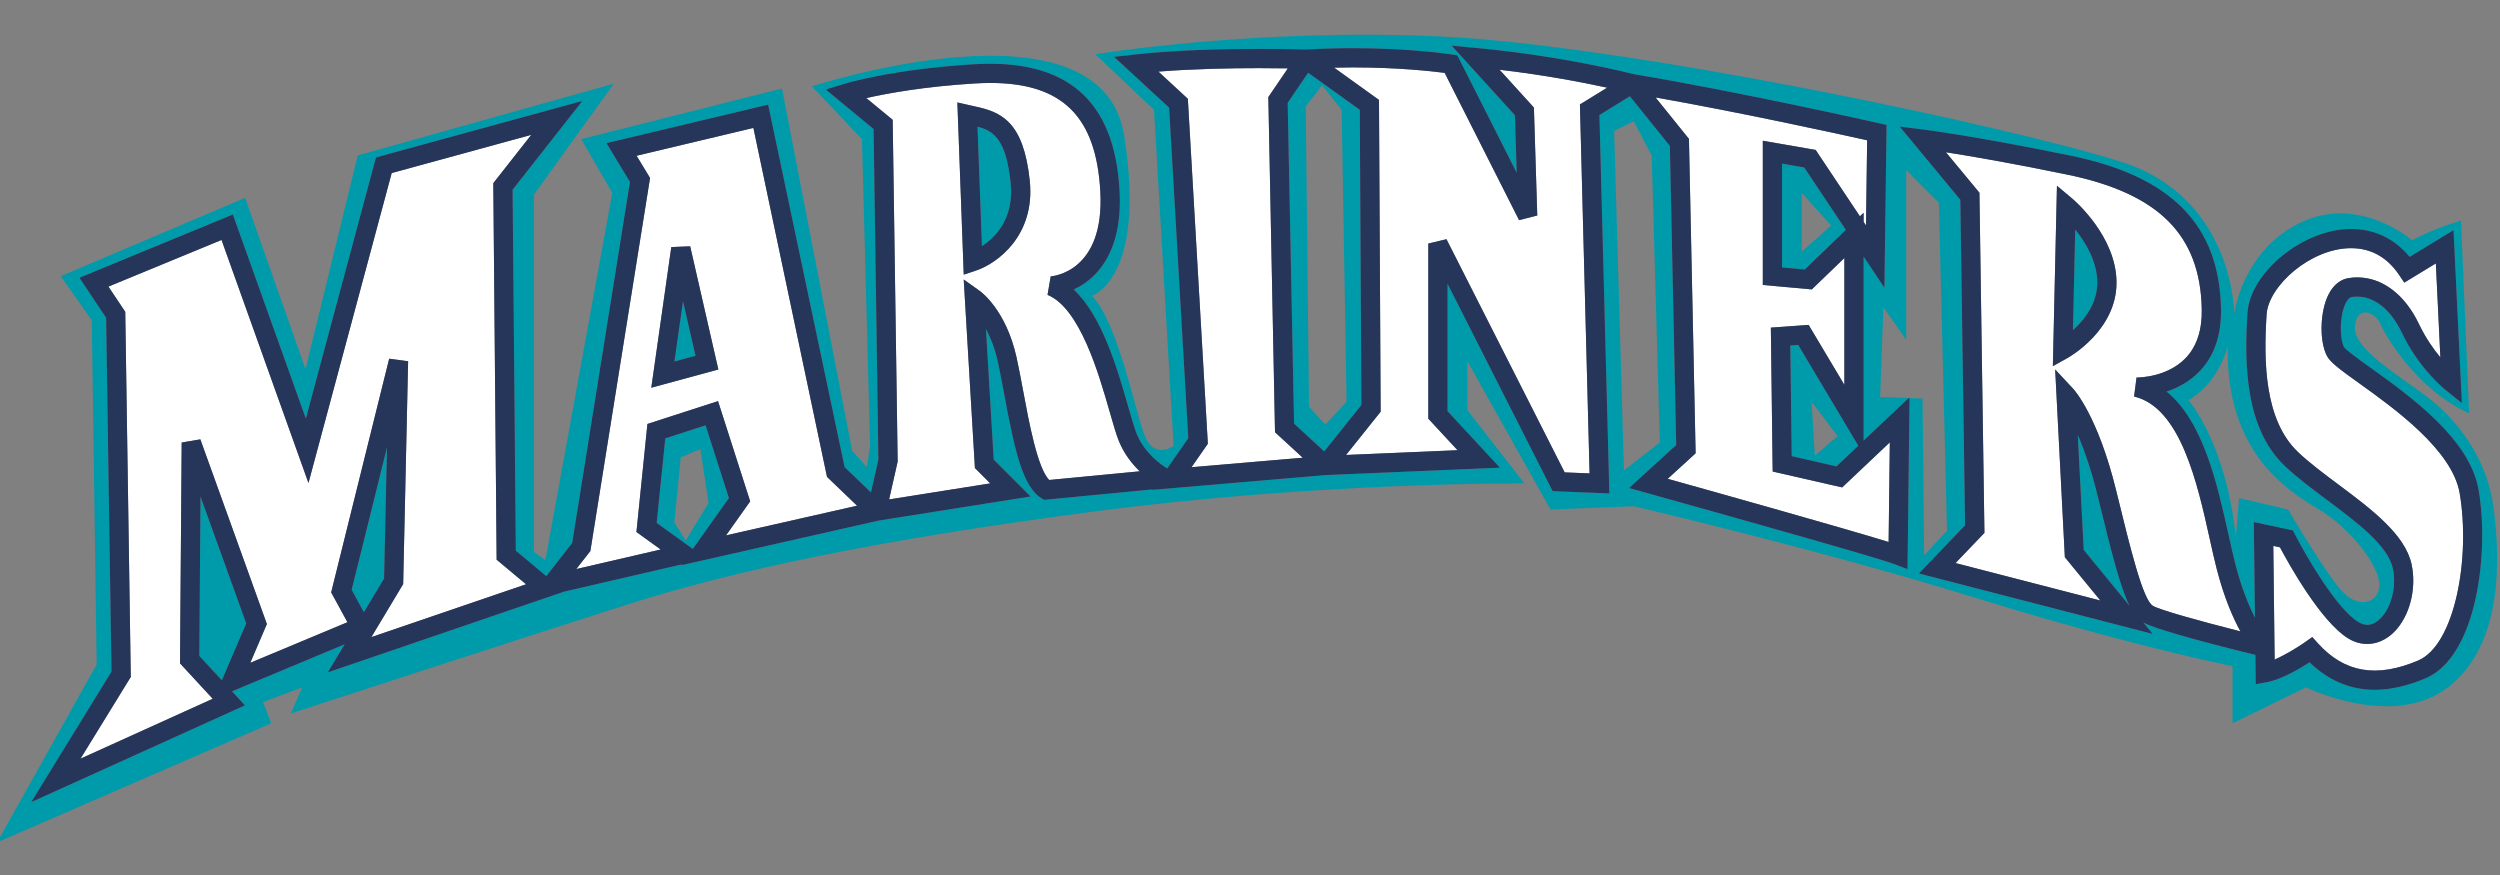 <?xml version="1.0" encoding="utf-8"?>
<!-- Generator: Adobe Illustrator 17.0.0, SVG Export Plug-In . SVG Version: 6.00 Build 0)  -->
<!DOCTYPE svg PUBLIC "-//W3C//DTD SVG 1.1//EN" "http://www.w3.org/Graphics/SVG/1.1/DTD/svg11.dtd">
<svg version="1.1" id="Layer_1" xmlns="http://www.w3.org/2000/svg" xmlns:xlink="http://www.w3.org/1999/xlink" x="0px" y="0px"
	 width="200px" height="70px" viewBox="0 0 200 70" style="enable-background:new 0 0 200 70;" xml:space="preserve">
<rect x="0" y="0" width="200" height="70" fill="#808080" stroke="none"/>
<path id="color3" style="fill:#009BAA;" d="M16.04,39.723l3.658,10.15l-1.95,4.552l-1.803-1.954L16.04,39.723z M56.448,34.028
	l1.866,5.818l-2.888,4.069l-2.892-2.084l0.687-6.759L56.448,34.028z M56.684,40.239l-0.653-4.308l-1.567,0.653l-0.522,5.222
	l0.914,1.436L56.684,40.239z M29.11,48.976l1.615-2.692l0.233-10.49l-2.827,11.389L29.11,48.976z M143.856,27.595l4.806,8.063
	l-1.746,1.652l-3.579-0.818l-0.113-8.851L143.856,27.595z M144.926,32.145l0.261,4.307l1.828-1.565L144.926,32.145z M144.386,21.558
	l-1.824-0.166v-8.304l1.777,0.309l3.329,4.995L144.386,21.558z M144.143,20.136l2.35-2.088l-2.35-2.611V20.136z M195.835,54.99
	c-4.439,3.394-11.357,0-11.357,0l-5.874,2.871v-4.567c0,0-7.962-1.567-20.625-5.483c-12.662-3.916-27.282-7.31-27.282-7.31
	l-6.656,0.26l-6.658-11.878v3.917l4.569,5.874c0,0-16.188-0.131-34.201,2.219c-18.014,2.35-29.24,4.831-37.464,7.44
	c-8.224,2.611-27.021,8.746-27.021,8.746l0.914-2.088l-3.133,1.175l0.652,1.696L-0.23,67.39l7.962-14.229L7.341,25.619l-2.48-3.525
	l14.75-6.266l4.83,13.706l4.177-17.1l20.494-5.744l-6.396,8.877v28.587l0.914,0.652l5.352-29.37l-2.48-4.308l16.056-4.046
	l5.613,28.979l1.175,1.305l0.261-1.697l-0.652-24.54l-4.004-4.22c0,0,23.149-7.572,24.976,3.915
	c1.828,11.487-2.567,12.836-2.567,12.836c2.088,2.219,3.394,9.007,4.177,11.095c0.783,2.088,2.351,0.913,2.351,0.913L92.32,8.779
	l-4.699-4.438c0,0,12.531-2.088,27.412-1.436c14.882,0.652,45.688,7.18,54.694,10.051c9.008,2.872,9.008,12.14,9.008,12.14
	s0.652-5.091,5.35-7.31c4.7-2.219,8.878,1.436,8.878,1.436c1.958-1.045,3.915-1.567,3.915-1.567l0.653,15.404
	c-3.917-1.698-6.527-5.875-7.05-7.049c-0.521-1.175-1.957-1.567-2.088,0.13c-0.13,1.697,3.133,3.656,5.612,5.483
	c2.48,1.827,4.961,4.96,5.482,9.007C200.012,44.676,200.273,51.594,195.835,54.99z M178.213,27.707c0,0-0.653,2.872-3.133,4.308
	c0,0,3.002,3.394,3.785,10.965l0.261-3.133l3.916,0.913c0,0,3.134,5.353,4.439,6.658c1.305,1.305,2.871,0.783,2.871-0.653
	c0-1.434-2.219-4.438-4.83-6.005C182.911,39.194,178.082,36.192,178.213,27.707z M129.915,37.627l2.871-2.218l-0.653-22.974
	l-1.436-2.741l-1.566,0.783L129.915,37.627z M152.765,31.844l1.038,0.04l0.13,12.531l1.827-1.957l-0.652-26.238l-2.611-2.611v13.576
	l-1.826-2.611l-0.261,7.179l2.286,0.089l-3.606,3.41V20.523l1.664,2.496l0.172-13.025l-0.608-0.137
	c-0.109-0.025-11.054-2.495-19.587-3.918c-0.348-0.089-5.786-1.469-12.622-2.102l-1.974-0.183l5.058,5.564l0.145,4.606l-4.749-9.398
	l-0.389-0.062c-0.133-0.021-3.288-0.511-7.974-0.511c-1.258,0-2.521,0.038-3.757,0.109c-0.091-0.003-1.582-0.051-3.733-0.051
	c-2.694,0-6.603,0.078-9.935,0.448l-1.676,0.187l4.405,4.066l1.534,26.445l-1.683,2.419c-0.488-0.297-1.798-1.203-2.436-2.752
	c-0.188-0.457-0.419-1.258-0.684-2.185c-0.858-2.99-2.082-7.253-4.363-9.379c0.594-0.274,1.258-0.703,1.861-1.372
	c1.351-1.5,1.958-3.694,1.807-6.523C89.174,7.981,85.323,4.694,77.915,5.14C71.37,5.533,67.58,6.691,67.421,6.74l-1.358,0.422
	l3.824,3.16l0.385,26.443l-0.594,2.629l-2.109-2.024L61.451,8.371l-12.935,3.082l1.881,3.098l-4.623,28.896l-2.069,2.643
	l-2.441-2.036l-0.256-28.875l5.581-7.102l-16.51,4.517l-5.611,20.893l-5.839-16.326l-12.273,5.06l2.135,3.203l0.428,28.311
	l-6.42,10.435l17.096-7.742l-1.034-1.12l9.013-3.765l-1.348,2.246l18.897-6.456l9.43-2.183l-0.049,0.07l15.771-3.57l12.171-1.931
	l-2.949-2.949l-0.622-10.457c0.355,0.657,0.705,1.515,0.948,2.607c0.175,0.789,0.344,1.697,0.519,2.642
	c0.82,4.411,1.469,7.372,2.962,8.289l0.219,0.136l8.692-0.835l-0.025,0.036l13.885-1.183l13.918-0.591l-4.19-4.524V22.703
	l8.409,16.589l4.535,0.182l-0.794-30.271l2.438-1.501l3.198,3.968l0.508,23.93l-3.77,3.442l1.338,0.373
	c6.309,1.758,18.587,5.214,19.903,5.721l1.032,0.396L152.765,31.844z M198.29,39.196c-0.694-4.075-5.468-7.497-8.627-9.762
	c-0.931-0.667-1.985-1.424-2.146-1.679c-0.359-0.719-0.364-2.514,0.142-3.506c0.083-0.165,0.256-0.447,0.471-0.482
	c0.145-0.024,0.295-0.037,0.448-0.037c1.394,0,2.691,1.047,3.562,2.872c1.366,2.867,3.392,4.509,3.478,4.577l1.331,1.065
	l-0.668-13.83l-3.51,2.137c-1.209-1.464-2.817-2.234-4.686-2.234c-3.817,0-8.077,3.459-8.287,6.729
	c-0.267,4.114-0.169,9.222,2.977,12.224c0.957,0.914,2.187,1.832,3.375,2.72c2.407,1.797,4.896,3.657,5.279,5.495
	c0.277,1.333-0.048,2.855-0.81,3.791c-0.217,0.267-0.663,0.714-1.229,0.714c-0.233,0-0.477-0.076-0.723-0.227
	c-1.774-1.084-4.26-5.424-5.068-7.005l-0.166-0.324l-3.127-0.67l0.091,7.65c-0.498-0.977-1.08-2.379-1.567-4.275
	c-0.182-0.707-0.36-1.509-0.55-2.366c-0.877-3.953-2.021-9.103-4.959-11.447c0.859-0.286,1.808-0.766,2.602-1.576
	c1.209-1.233,1.799-2.936,1.756-5.06c-0.137-6.679-3.939-10.564-11.969-12.225c-7.516-1.554-11.767-2.093-11.81-2.099l-1.925-0.24
	l4.851,5.854l0.382,26.044l-3.692,3.853l18.697,4.835l-0.751-0.915c1.156,0.655,7.082,2.134,8.971,2.594l0.027,2.344l0.895-0.162
	c1.145-0.209,2.617-1.076,3.411-1.589c1.509,1.459,3.259,2.199,5.214,2.199c1.258,0,2.626-0.31,4.069-0.921
	C198.139,52.531,199.153,44.254,198.29,39.196z M108.784,8.784l0.127,23.616l-2.972,3.712l-2.414-2.221l-0.511-25.664l1.638-2.408
	L108.784,8.784z M107.723,32.145l-0.392-23.366l-1.566-1.958l-1.305,1.697l0.261,24.018l1.306,1.436L107.723,32.145z
	 M166.224,34.802l0.474,9.191l3.668,4.471c-0.746-1.492-1.432-4.209-2.559-8.825C167.293,37.54,166.727,35.957,166.224,34.802z
	 M53.954,28.921l0.687-4.823l0.998,4.365L53.954,28.921z M78.2,10.137l0.354,9.558c1.07-0.696,2.599-2.211,2.297-5.091
	C80.483,11.101,79.452,10.453,78.2,10.137z M167.783,22.617c0-1.692-0.941-3.231-1.767-4.257l-0.184,8.057
	C166.721,25.619,167.783,24.309,167.783,22.617z"/>
<path id="color2" style="fill:#FFFFFF;" d="M39.731,44.778l2.355,1.964L29.708,50.97l2.546-4.244l0.396-17.827l-1.516-0.203
	l-4.641,18.696l1.302,2.386l-7.774,3.248l1.33-3.104l-5.324-14.774l-1.493,0.255l-0.133,17.665l2.616,2.835l-10.576,4.79
	l4.022-6.536l-0.442-29.211l-1.346-2.018l9.048-3.731l6.954,19.443l6.659-24.796L42.5,10.789l-3.036,3.863L39.731,44.778z
	 M68.565,40.456L58.083,42.83l1.931-2.721l-2.572-8.019l-5.649,1.827l-0.879,8.644l1.943,1.399L46.1,45.525l1.13-1.444l4.775-29.846
	l-1.079-1.775l9.345-2.226l5.89,27.917L68.565,40.456z M57.468,29.562l-2.253-9.858l-1.512,0.063l-1.6,11.251L57.468,29.562z
	 M89.52,35.311c0.419,1.017,1.051,1.81,1.656,2.394l-7.241,0.694c-0.934-0.939-1.62-4.63-2.082-7.12
	c-0.18-0.963-0.352-1.889-0.531-2.694c-0.837-3.769-2.83-5.228-2.914-5.289l-1.311-0.937l0.896,15.083l1.228,1.229l-8.092,1.283
	l0.684-3.03L71.415,9.587l-2.109-1.741c1.642-0.371,4.641-0.927,8.701-1.171c0.42-0.024,0.828-0.038,1.225-0.038
	c5.761,0,8.473,2.687,8.795,8.71c0.343,6.406-3.799,6.75-3.97,6.762l-0.255,1.479c2.596,1.074,4.087,6.271,4.978,9.375
	C89.07,33.975,89.3,34.774,89.52,35.311z M82.381,14.443c-0.499-4.738-2.296-5.492-4.418-5.936l-1.373-0.311l0.51,13.778
	l0.974-0.325C79.766,21.085,82.845,18.853,82.381,14.443z M102.001,34.578l-0.535-26.811l1.563-2.297
	c-0.612-0.011-1.396-0.019-2.295-0.019c-2.204,0-5.231,0.053-8.062,0.277l2.356,2.175l1.6,27.597l-1.305,1.876l8.896-0.758
	L102.001,34.578z M119.963,5.579l2.749,3.024l0.27,8.638l-1.455,0.371l-5.953-11.781c-0.974-0.128-3.712-0.438-7.349-0.438
	c-0.5,0-1.002,0.005-1.501,0.018l3.595,2.582l0.133,24.944l-2.768,3.46l8.919-0.38l-2.339-2.524V19.484l1.455-0.348l9.456,18.655
	l1.991,0.079l-0.772-29.514l2.18-1.342C126.734,6.614,123.635,6.008,119.963,5.579z M135.116,11.112l0.534,25.152l-2.233,2.041
	c3.747,1.048,14.168,3.971,17.672,5.055l0.096-7.97l-3.81,3.603l-5.561-1.271l-0.146-11.513l3.023-0.216l2.859,4.796V20.641
	l-2.605,2.512l-3.921-0.356V11.259l4.228,0.735l3.542,5.312l0.295-0.286v0.73l0.192,0.286l0.089-6.814
	c-2.204-0.491-10.004-2.201-16.927-3.427L135.116,11.112z M177.337,45.521c0.584,2.271,1.299,3.9,1.891,4.986
	c-3.327-0.84-6.511-1.736-7.004-2.046c-0.8-0.498-1.783-4.525-2.924-9.188c-1.467-6.001-3.367-8.089-3.448-8.175l-1.439-1.542
	l0.775,15.021l2.841,3.463l-11.587-2.996l2.313-2.413l-0.4-27.215l-2.682-3.237c1.928,0.302,5.233,0.864,9.722,1.792
	c7.311,1.512,10.624,4.828,10.745,10.75c0.035,1.695-0.408,3.025-1.317,3.953c-1.455,1.485-3.645,1.528-3.901,1.528h-0.001
	l-0.194,1.518c3.719,0.88,5.066,6.953,6.05,11.387C176.97,43.982,177.151,44.801,177.337,45.521z M169.321,22.617
	c0-3.71-3.393-6.603-3.536-6.725l-1.229-1.031l-0.327,14.431l1.173-0.652C165.562,28.551,169.321,26.419,169.321,22.617z
	 M184.426,51.359l0.558-0.395l0.456,0.507c2.128,2.35,4.691,2.777,8.008,1.374c2.948-1.247,4.209-8.222,3.326-13.391
	c-0.589-3.452-5.232-6.781-8.006-8.77c-1.63-1.167-2.36-1.706-2.628-2.242c-0.607-1.216-0.538-3.548,0.148-4.892
	c0.477-0.936,1.128-1.225,1.59-1.301c0.226-0.038,0.46-0.058,0.7-0.058c2.011,0,3.816,1.367,4.949,3.75
	c0.52,1.087,1.149,1.982,1.704,2.651l-0.362-7.518l-2.524,1.536l-0.41-0.608c-0.96-1.425-2.256-2.147-3.851-2.147
	c-3.242,0-6.607,3.029-6.753,5.291c-0.243,3.781-0.181,8.449,2.504,11.012c0.891,0.85,2.029,1.7,3.234,2.601
	c2.637,1.97,5.362,4.004,5.865,6.414c0.371,1.788-0.069,3.78-1.123,5.076c-1.063,1.308-2.615,1.643-3.948,0.828
	c-2.198-1.343-4.778-5.998-5.465-7.29l-0.532-0.114l0.094,8.016l0.684,0.752C183.386,52.053,184.095,51.592,184.426,51.359z
	 M181.975,52.763h-0.002v0.001C181.973,52.764,181.973,52.763,181.975,52.763z M182.643,52.44l-0.684-0.752l0.014,1.075h0.002
	C182.193,52.667,182.42,52.557,182.643,52.44z"/>
<path id="color1" style="fill:#26365B;" d="M53.703,19.767l-1.6,11.251l5.365-1.457l-2.253-9.858L53.703,19.767z M53.954,28.921
	l0.687-4.823l0.998,4.365L53.954,28.921z M77.962,8.507l-1.373-0.311l0.51,13.778l0.974-0.325c1.692-0.563,4.771-2.796,4.307-7.206
	C81.882,9.705,80.085,8.951,77.962,8.507z M78.555,19.695L78.2,10.137c1.251,0.316,2.283,0.964,2.651,4.467
	C81.154,17.484,79.625,18.999,78.555,19.695z M149.089,35.252V20.523l1.664,2.496l0.172-13.025l-0.608-0.137
	c-0.109-0.025-11.054-2.495-19.587-3.918c-0.348-0.089-5.786-1.469-12.622-2.102l-1.974-0.183l5.058,5.564l0.145,4.606l-4.749-9.398
	l-0.389-0.062c-0.133-0.021-3.288-0.511-7.974-0.511c-1.258,0-2.521,0.038-3.757,0.109c-0.091-0.003-1.582-0.051-3.733-0.051
	c-2.694,0-6.603,0.078-9.935,0.448l-1.676,0.187l4.405,4.066l1.534,26.445l-1.683,2.419c-0.488-0.297-1.798-1.203-2.436-2.752
	c-0.188-0.457-0.419-1.258-0.684-2.185c-0.858-2.99-2.082-7.253-4.363-9.379c0.594-0.274,1.258-0.703,1.861-1.372
	c1.351-1.5,1.958-3.694,1.807-6.523C89.174,7.981,85.323,4.694,77.915,5.14C71.37,5.533,67.58,6.691,67.421,6.74l-1.358,0.422
	l3.824,3.16l0.385,26.443l-0.594,2.629l-2.109-2.024L61.451,8.371l-12.935,3.082l1.881,3.098l-4.623,28.896l-2.069,2.643
	l-2.441-2.036l-0.256-28.875l5.581-7.102l-16.51,4.517l-5.611,20.893l-5.839-16.326l-12.273,5.06l2.135,3.203l0.428,28.311
	l-6.42,10.435l17.096-7.742l-1.034-1.12l9.013-3.765l-1.348,2.246l18.897-6.456l9.43-2.183l-0.049,0.07l15.771-3.57l12.171-1.931
	l-2.949-2.949l-0.622-10.457c0.355,0.657,0.705,1.515,0.948,2.607c0.175,0.789,0.344,1.697,0.519,2.642
	c0.82,4.411,1.469,7.372,2.962,8.289l0.219,0.136l8.692-0.835l-0.025,0.036l13.885-1.183l13.918-0.591l-4.19-4.524V22.703
	l8.409,16.589l4.535,0.182l-0.794-30.271l2.438-1.501l3.198,3.968l0.508,23.93l-3.77,3.442l1.338,0.373
	c6.309,1.758,18.587,5.214,19.903,5.721l1.032,0.396l0.163-13.686l-0.069-0.002L149.089,35.252z M151.089,43.359
	c-3.504-1.084-13.925-4.007-17.672-5.055l2.233-2.041l-0.534-25.152l-2.673-3.317c6.923,1.226,14.723,2.936,16.927,3.427
	l-0.089,6.814l-0.192-0.286v-0.73l-0.295,0.286l-3.542-5.312l-4.228-0.735v11.538l3.921,0.356l2.605-2.512v10.148l-2.859-4.796
	l-3.023,0.216l0.146,11.513l5.561,1.271l3.81-3.603L151.089,43.359z M114.264,19.484v14.008l2.339,2.524l-8.919,0.38l2.768-3.46
	l-0.133-24.944l-3.595-2.582c0.499-0.012,1.001-0.018,1.501-0.018c3.637,0,6.375,0.31,7.349,0.438l5.953,11.781l1.455-0.371
	l-0.27-8.638l-2.749-3.024c3.672,0.43,6.771,1.035,8.61,1.437l-2.18,1.342l0.772,29.514l-1.991-0.079l-9.456-18.655L114.264,19.484z
	 M100.734,5.451c0.898,0,1.683,0.008,2.295,0.019l-1.563,2.297l0.535,26.811l2.218,2.04l-8.896,0.758l1.305-1.876l-1.6-27.597
	l-2.356-2.175C95.503,5.503,98.53,5.451,100.734,5.451z M103.525,33.891l-0.511-25.664l1.638-2.408l4.132,2.966l0.127,23.616
	l-2.972,3.712L103.525,33.891z M144.339,13.397l3.329,4.995l-3.282,3.166l-1.824-0.166v-8.304L144.339,13.397z M143.337,36.491
	l-0.113-8.851l0.633-0.045l4.806,8.063l-1.746,1.652L143.337,36.491z M81.322,28.584c-0.837-3.769-2.83-5.228-2.914-5.289
	l-1.311-0.937l0.896,15.083l1.228,1.229l-8.092,1.283l0.684-3.03L71.415,9.587l-2.109-1.741c1.642-0.371,4.641-0.927,8.701-1.171
	c0.42-0.024,0.828-0.038,1.225-0.038c5.761,0,8.473,2.687,8.795,8.71c0.343,6.406-3.799,6.75-3.97,6.762l-0.255,1.479
	c2.596,1.074,4.087,6.271,4.978,9.375c0.29,1.012,0.52,1.811,0.741,2.347c0.419,1.017,1.051,1.81,1.656,2.394l-7.241,0.694
	c-0.934-0.939-1.62-4.63-2.082-7.12C81.673,30.315,81.501,29.39,81.322,28.584z M60.014,40.109l-2.572-8.019l-5.649,1.827
	l-0.879,8.644l1.943,1.399L46.1,45.525l1.13-1.444l4.775-29.846l-1.079-1.775l9.345-2.226l5.89,27.917l2.403,2.307L58.083,42.83
	L60.014,40.109z M30.959,35.794l-0.233,10.49l-1.615,2.692l-0.979-1.793L30.959,35.794z M32.254,46.726l0.396-17.827l-1.516-0.203
	l-4.641,18.696l1.302,2.386l-7.774,3.248l1.33-3.104l-5.324-14.774l-1.493,0.255l-0.133,17.665l2.616,2.835l-10.576,4.79
	l4.022-6.536l-0.442-29.211l-1.346-2.018l9.048-3.731l6.954,19.443l6.659-24.796L42.5,10.789l-3.036,3.863l0.267,30.125l2.355,1.964
	L29.708,50.97L32.254,46.726z M17.748,54.425l-1.803-1.954l0.095-12.748l3.658,10.15L17.748,54.425z M52.534,41.831l0.687-6.759
	l3.227-1.045l1.866,5.818l-2.888,4.069L52.534,41.831z M165.785,15.892l-1.229-1.031l-0.327,14.431l1.173-0.652
	c0.16-0.089,3.919-2.221,3.919-6.024C169.321,18.907,165.929,16.014,165.785,15.892z M165.833,26.416l0.184-8.057
	c0.825,1.026,1.767,2.565,1.767,4.257S166.721,25.619,165.833,26.416z M198.29,39.196c-0.694-4.075-5.468-7.497-8.627-9.762
	c-0.931-0.667-1.985-1.424-2.146-1.679c-0.359-0.719-0.364-2.514,0.142-3.506c0.083-0.165,0.256-0.447,0.471-0.482
	c0.145-0.024,0.295-0.037,0.448-0.037c1.394,0,2.691,1.047,3.562,2.872c1.366,2.867,3.392,4.509,3.478,4.577l1.331,1.065
	l-0.668-13.83l-3.51,2.137c-1.209-1.464-2.817-2.234-4.686-2.234c-3.817,0-8.077,3.459-8.287,6.729
	c-0.267,4.114-0.169,9.222,2.977,12.224c0.957,0.914,2.187,1.832,3.375,2.72c2.407,1.797,4.896,3.657,5.279,5.495
	c0.277,1.333-0.048,2.855-0.81,3.791c-0.217,0.267-0.663,0.714-1.229,0.714c-0.233,0-0.477-0.076-0.723-0.227
	c-1.774-1.084-4.26-5.424-5.068-7.005l-0.166-0.324l-3.127-0.67l0.091,7.65c-0.498-0.977-1.08-2.379-1.567-4.275
	c-0.182-0.707-0.36-1.509-0.55-2.366c-0.877-3.953-2.021-9.103-4.959-11.447c0.859-0.286,1.808-0.766,2.602-1.576
	c1.209-1.233,1.799-2.936,1.756-5.06c-0.137-6.679-3.939-10.564-11.969-12.225c-7.516-1.554-11.767-2.093-11.81-2.099l-1.925-0.24
	l4.851,5.854l0.382,26.044l-3.692,3.853l18.697,4.835l-0.751-0.915c1.156,0.655,7.082,2.134,8.971,2.594l0.027,2.344l0.895-0.162
	c1.145-0.209,2.617-1.076,3.411-1.589c1.509,1.459,3.259,2.199,5.214,2.199c1.258,0,2.626-0.31,4.069-0.921
	C198.139,52.531,199.153,44.254,198.29,39.196z M185.439,51.471l-0.456-0.507l-0.558,0.395c-0.331,0.233-1.04,0.694-1.783,1.081
	c-0.223,0.117-0.449,0.228-0.668,0.323c-0.002,0-0.002,0.001-0.002,0.001v-0.001l-0.014-1.075l-0.094-8.016l0.532,0.114
	c0.687,1.292,3.267,5.947,5.465,7.29c1.333,0.814,2.885,0.479,3.948-0.828c1.054-1.296,1.494-3.288,1.123-5.076
	c-0.503-2.41-3.229-4.444-5.865-6.414c-1.205-0.9-2.344-1.751-3.234-2.601c-2.685-2.563-2.747-7.231-2.504-11.012
	c0.145-2.261,3.511-5.291,6.753-5.291c1.595,0,2.891,0.722,3.851,2.147l0.41,0.608l2.524-1.536l0.362,7.518
	c-0.555-0.668-1.185-1.563-1.704-2.651c-1.133-2.383-2.938-3.75-4.949-3.75c-0.24,0-0.474,0.02-0.7,0.058
	c-0.462,0.077-1.113,0.365-1.59,1.301c-0.686,1.344-0.755,3.676-0.148,4.892c0.268,0.536,0.998,1.074,2.628,2.242
	c2.773,1.989,7.417,5.318,8.006,8.77c0.883,5.169-0.378,12.144-3.326,13.391C190.131,54.248,187.567,53.821,185.439,51.471z
	 M165.852,31.099l-1.439-1.542l0.775,15.021l2.841,3.463l-11.587-2.996l2.313-2.413l-0.4-27.215l-2.682-3.237
	c1.928,0.302,5.233,0.864,9.722,1.792c7.311,1.512,10.624,4.828,10.745,10.75c0.035,1.695-0.408,3.025-1.317,3.953
	c-1.455,1.485-3.645,1.528-3.901,1.528h-0.001l-0.194,1.518c3.719,0.88,5.066,6.953,6.05,11.387
	c0.195,0.876,0.377,1.695,0.563,2.415c0.584,2.271,1.299,3.9,1.891,4.986c-3.327-0.84-6.511-1.736-7.004-2.046
	c-0.8-0.498-1.783-4.525-2.924-9.188C167.833,33.272,165.933,31.185,165.852,31.099z M166.697,43.993l-0.474-9.191
	c0.504,1.156,1.069,2.739,1.582,4.836c1.128,4.616,1.813,7.333,2.559,8.825L166.697,43.993z"/>
</svg>

